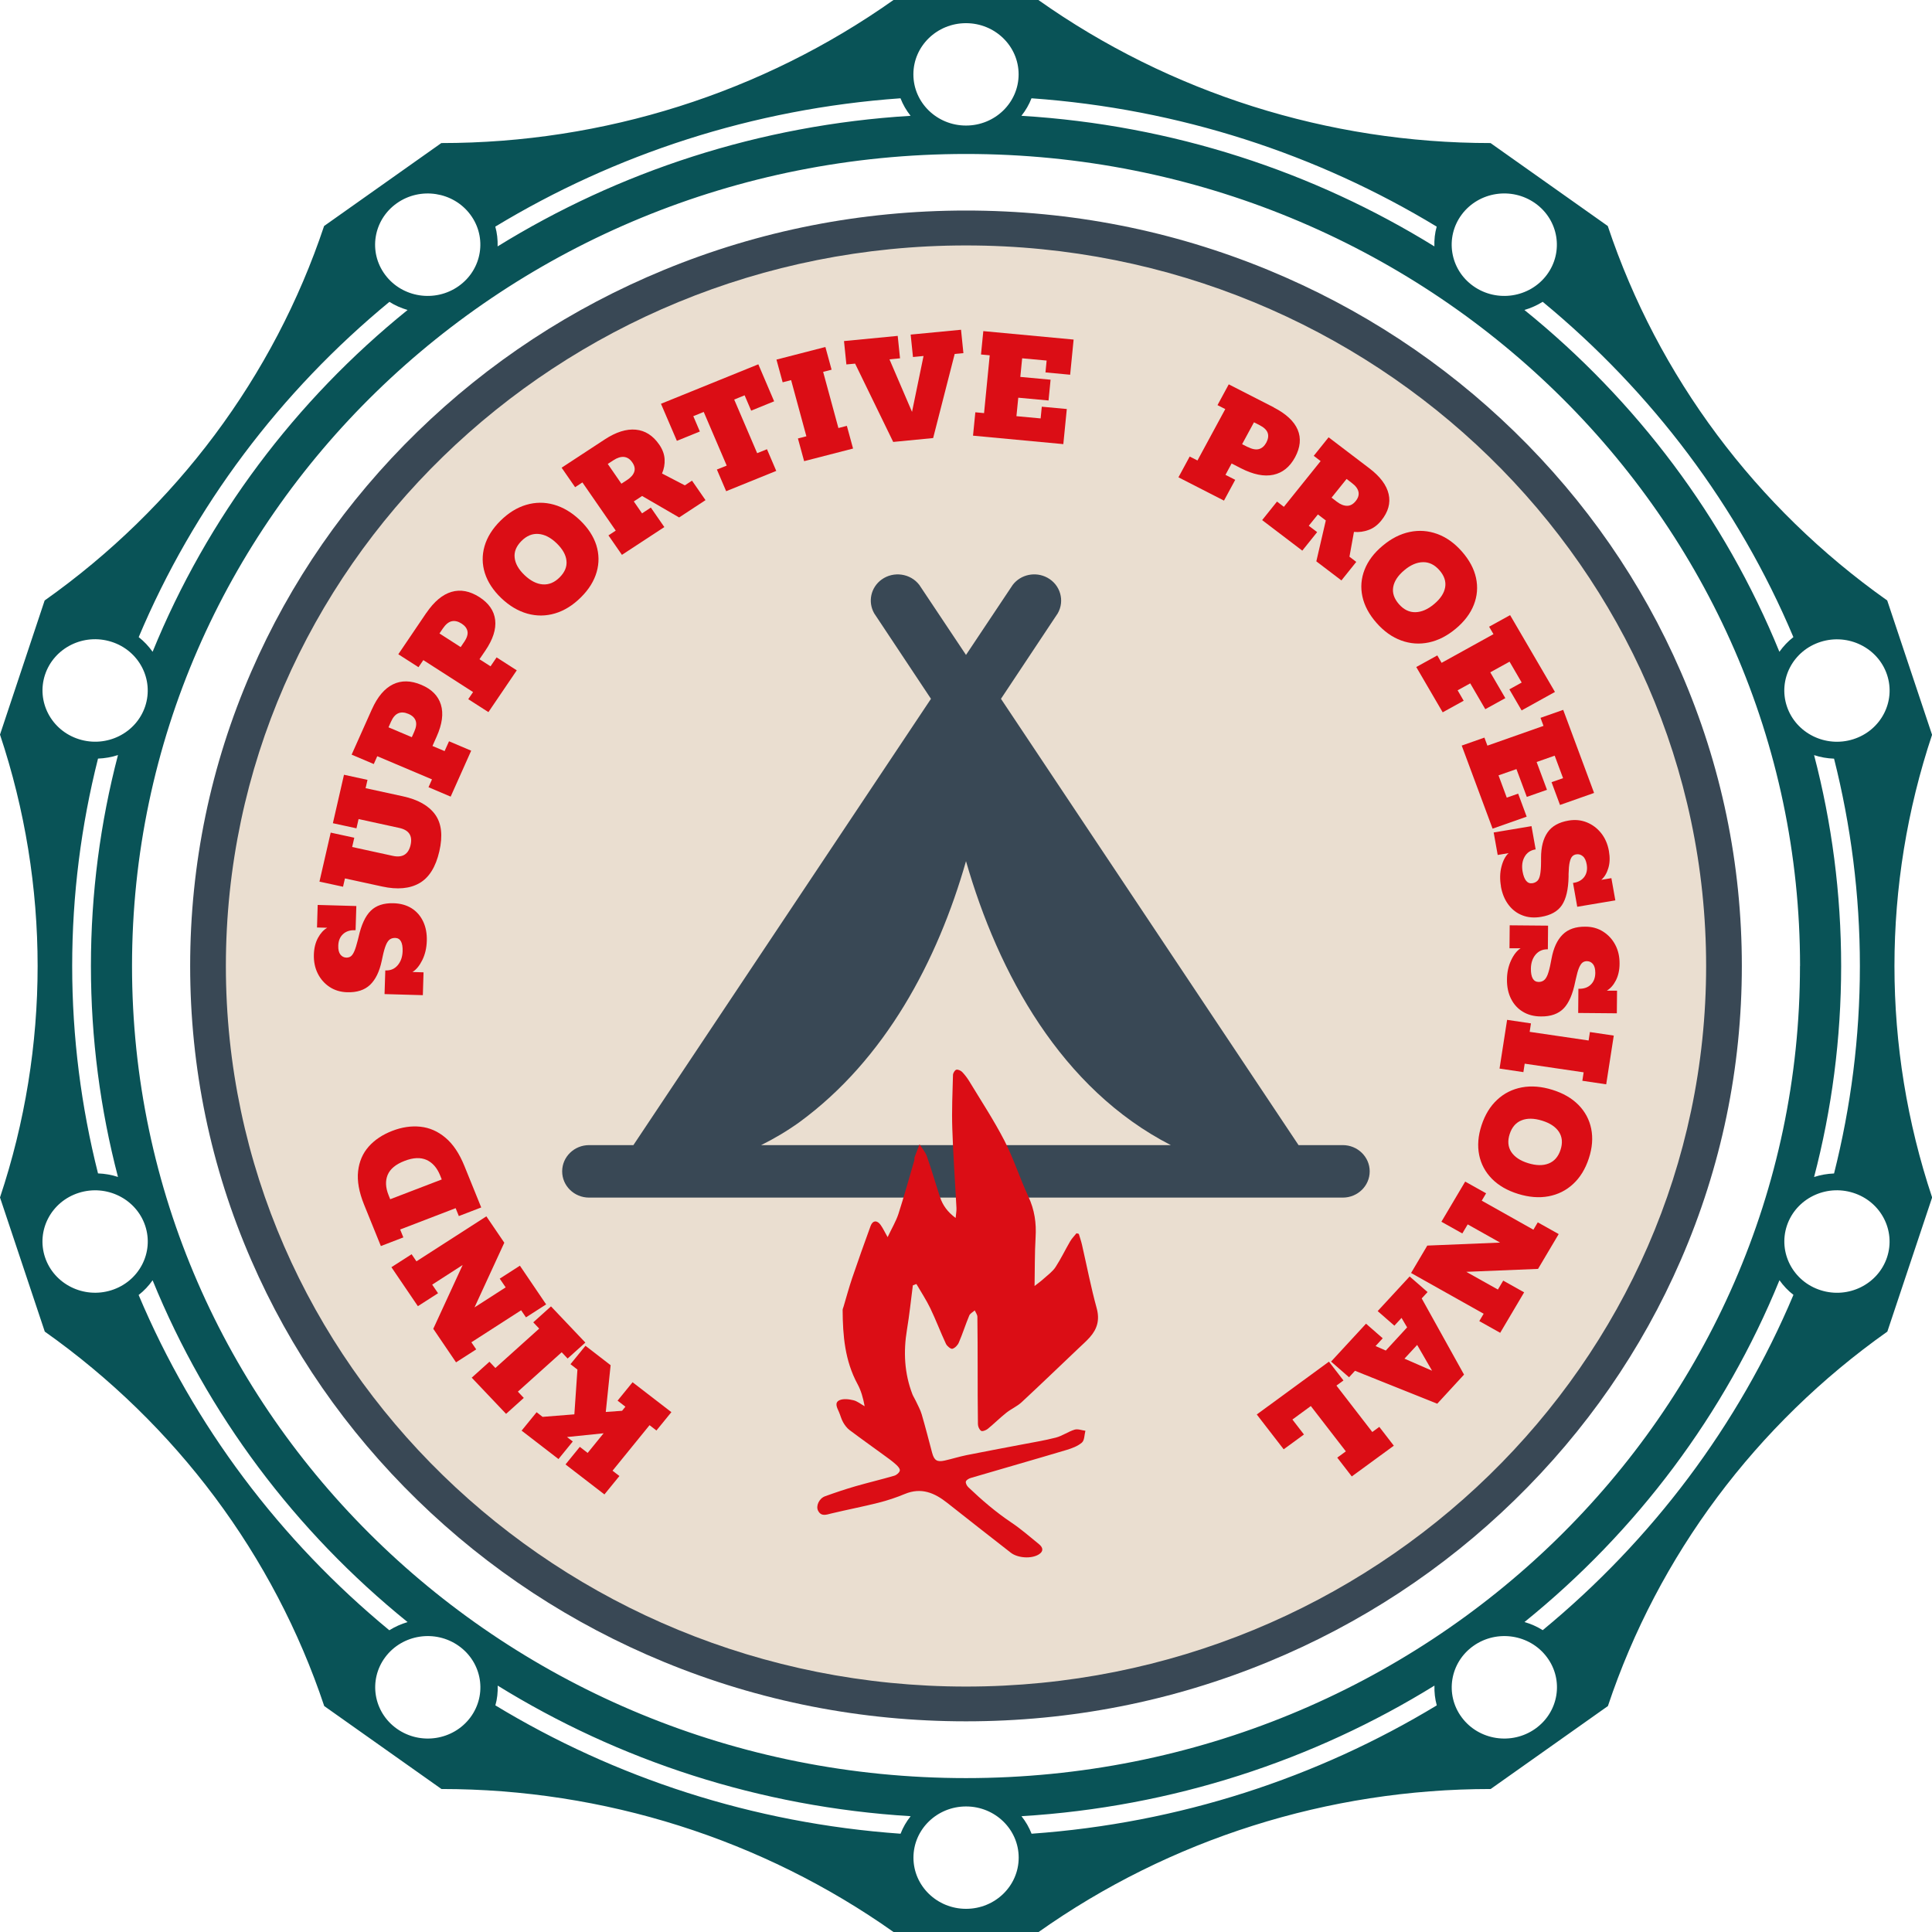 <?xml version="1.0" encoding="UTF-8"?><svg xmlns="http://www.w3.org/2000/svg" viewBox="0 0 283.46 283.46"><defs><style>.e{fill:#394855;}.f{fill:#eaded0;}.g{fill:#db0d15;}.h{fill:#095357;}</style></defs><g id="a"/><g id="b"><g id="c"><g><path class="h" d="M283.46,107.78l-6.57-19.68c-19.28-13.64-33.63-32.87-41-54.94l-17.2-12.17c-23.83,0-47.06-7.35-66.34-20.99h-21.26c-19.28,13.64-42.5,20.99-66.34,20.99l-17.2,12.17c-7.37,22.07-21.72,41.3-41,54.94L0,107.78c7.36,22.07,7.36,45.84,0,67.91l6.57,19.68c19.28,13.64,33.63,32.87,41,54.94l17.2,12.17c23.83,0,47.06,7.35,66.34,20.99h21.26c19.28-13.64,42.5-20.99,66.34-20.99l17.2-12.17c7.37-22.07,21.72-41.3,41-54.94l6.57-19.68c-7.37-22.07-7.37-45.84,0-67.91Zm-20.34-14.3c-.79,.61-1.47,1.34-2.05,2.15-8.01-19.65-20.97-36.86-37.41-50.15,.95-.28,1.85-.68,2.68-1.2,16,13.19,28.71,30.03,36.78,49.19Zm.97,48.26c0,65.8-54.79,119.14-122.37,119.14S19.37,207.53,19.37,141.73,74.15,22.59,141.73,22.59s122.37,53.34,122.37,119.14ZM214.46,31.48c2.51-3.36,7.33-4.1,10.78-1.66,3.45,2.44,4.21,7.14,1.71,10.5-2.51,3.36-7.33,4.1-10.78,1.66-3.45-2.44-4.21-7.14-1.71-10.5Zm-63.12-17.06c21.7,1.54,41.94,8.22,59.45,18.83-.27,.94-.37,1.91-.34,2.9-17.73-10.96-38.39-17.81-60.59-19.16,.62-.78,1.12-1.64,1.48-2.57Zm-9.61-11.02c4.26,0,7.72,3.36,7.72,7.51s-3.46,7.51-7.72,7.51-7.72-3.36-7.72-7.51,3.46-7.51,7.72-7.51Zm-9.61,11.02c.36,.93,.86,1.79,1.48,2.57-22.2,1.35-42.86,8.2-60.59,19.16,.03-.99-.08-1.96-.34-2.9,17.51-10.6,37.75-17.29,59.45-18.83ZM58.22,29.82c3.45-2.44,8.28-1.69,10.78,1.66,2.51,3.36,1.74,8.06-1.71,10.5-3.45,2.44-8.28,1.7-10.78-1.66-2.51-3.36-1.74-8.06,1.71-10.5Zm-1.1,14.46c.83,.53,1.73,.92,2.68,1.2-16.44,13.28-29.4,30.5-37.41,50.15-.58-.82-1.26-1.54-2.04-2.15,8.07-19.17,20.78-36,36.78-49.19ZM6.61,98.98c1.32-3.95,5.67-6.11,9.73-4.82,4.05,1.28,6.27,5.52,4.96,9.47-1.32,3.95-5.67,6.11-9.73,4.82-4.05-1.28-6.27-5.52-4.96-9.47Zm10.7,73.7c-.93-.31-1.91-.48-2.93-.52-2.46-9.76-3.79-19.94-3.79-30.43s1.33-20.67,3.79-30.43c1.01-.04,2-.21,2.93-.52-2.59,9.9-3.97,20.27-3.97,30.95s1.38,21.05,3.97,30.95Zm-.97,16.62c-4.05,1.28-8.41-.88-9.73-4.82-1.32-3.95,.9-8.19,4.96-9.47s8.41,.88,9.73,4.82c1.32,3.95-.9,8.19-4.96,9.47Zm4.01,.69c.79-.61,1.47-1.34,2.04-2.15,8.01,19.65,20.97,36.86,37.41,50.15-.95,.28-1.85,.68-2.68,1.2-16-13.19-28.71-30.03-36.78-49.19Zm48.66,61.99c-2.51,3.36-7.33,4.1-10.78,1.66-3.45-2.44-4.21-7.14-1.71-10.5,2.51-3.36,7.33-4.1,10.78-1.66,3.45,2.44,4.21,7.14,1.71,10.5Zm63.12,17.06c-21.7-1.54-41.94-8.22-59.45-18.83,.27-.94,.37-1.91,.34-2.9,17.73,10.96,38.39,17.81,60.59,19.16-.62,.78-1.12,1.63-1.48,2.57Zm9.61,11.02c-4.26,0-7.72-3.36-7.72-7.51s3.46-7.51,7.72-7.51,7.72,3.36,7.72,7.51-3.46,7.51-7.72,7.51Zm9.61-11.02c-.36-.93-.86-1.79-1.48-2.57,22.2-1.35,42.86-8.2,60.59-19.16-.03,.99,.08,1.96,.34,2.9-17.51,10.6-37.75,17.29-59.45,18.83Zm73.9-15.4c-3.45,2.44-8.28,1.7-10.78-1.66-2.51-3.36-1.74-8.06,1.71-10.5,3.45-2.44,8.28-1.7,10.78,1.66,2.51,3.36,1.74,8.06-1.71,10.5Zm1.1-14.46c-.83-.53-1.73-.92-2.68-1.2,16.44-13.28,29.4-30.5,37.41-50.15,.58,.82,1.26,1.54,2.05,2.15-8.07,19.17-20.78,36-36.78,49.19Zm50.51-54.7c-1.32,3.95-5.67,6.11-9.73,4.82-4.05-1.28-6.27-5.52-4.96-9.47,1.32-3.95,5.67-6.11,9.73-4.82,4.05,1.28,6.27,5.52,4.96,9.47Zm-10.7-73.69c.93,.31,1.91,.48,2.93,.52,2.46,9.76,3.79,19.94,3.79,30.43s-1.33,20.67-3.79,30.43c-1.01,.04-2,.21-2.93,.52,2.59-9.9,3.97-20.27,3.97-30.95s-1.38-21.05-3.97-30.95Zm5.74-2.33c-4.05,1.28-8.41-.88-9.73-4.82-1.32-3.95,.9-8.19,4.96-9.47,4.05-1.28,8.41,.88,9.73,4.82,1.32,3.95-.9,8.19-4.96,9.47Z"/><g><ellipse class="f" cx="141.73" cy="141.73" rx="111.21" ry="108.27"/><path class="e" d="M141.73,252.55c-15.37,0-30.27-2.93-44.31-8.71-13.55-5.58-25.73-13.57-36.18-23.75-10.45-10.18-18.66-22.03-24.39-35.23-5.94-13.66-8.95-28.18-8.95-43.14s3.01-29.47,8.95-43.14c5.73-13.2,13.94-25.05,24.39-35.23,10.45-10.18,22.63-18.17,36.18-23.75,14.03-5.78,28.94-8.71,44.31-8.71s30.27,2.93,44.31,8.71c13.55,5.58,25.73,13.57,36.18,23.75,10.45,10.18,18.66,22.03,24.39,35.23,5.94,13.66,8.95,28.18,8.95,43.14s-3.01,29.47-8.95,43.14c-5.73,13.2-13.94,25.05-24.39,35.23-10.45,10.18-22.63,18.17-36.18,23.75-14.03,5.78-28.94,8.71-44.31,8.71Zm0-216.54c-59.88,0-108.59,47.43-108.59,105.72s48.71,105.72,108.59,105.72,108.59-47.43,108.59-105.72-48.71-105.72-108.59-105.72Z"/></g><g><path class="g" d="M98.51,207.18l-2.2,2.7-1.01-.78-5.43,6.68,1.01,.78-2.2,2.7-5.71-4.4,2.1-2.58,1.15,.89,2.34-2.88-5.37,.55,.85,.65-2.1,2.58-5.41-4.17,2.2-2.7,.88,.68,4.66-.37,.45-6.57-1.02-.79,2.2-2.7,3.69,2.85-.71,6.86,2.39-.17,.49-.6-1.15-.89,2.2-2.7,5.71,4.4Z"/><path class="g" d="M71.81,199.79l.87,.92,6.43-5.78-.87-.92,2.6-2.34,5.04,5.31-2.6,2.34-.87-.92-6.43,5.78,.87,.92-2.6,2.34-5.04-5.31,2.6-2.34Z"/><path class="g" d="M57.43,185.92l2.96-1.9,.71,1.04,10.26-6.6,2.63,3.87-4.37,9.49,4.57-2.94-.87-1.28,2.96-1.9,3.85,5.68-2.96,1.9-.71-1.04-7.3,4.7,.71,1.04-2.96,1.9-3.34-4.92,4.31-9.36-4.47,2.88,.86,1.26-2.96,1.9-3.89-5.73Z"/><path class="g" d="M70.62,177.15l-3.3,1.27-.47-1.16-8.14,3.13,.47,1.16-3.3,1.27-2.46-6.07c-.75-1.85-1.04-3.49-.88-4.91,.16-1.42,.68-2.63,1.56-3.62,.88-.99,2.03-1.75,3.45-2.3,1.42-.55,2.8-.75,4.13-.61,1.33,.14,2.56,.67,3.67,1.61,1.12,.93,2.05,2.32,2.8,4.18l2.46,6.07Zm-5.81-4.11l-.24-.6c-.45-1.11-1.12-1.87-1.99-2.26-.88-.39-1.95-.35-3.23,.15-1.28,.49-2.1,1.17-2.47,2.04-.36,.87-.32,1.86,.13,2.98l.24,.6,7.56-2.9Z"/><path class="g" d="M62.62,138.04c-.03,1.05-.25,1.99-.66,2.82-.41,.83-.89,1.41-1.44,1.75l1.62,.05-.1,3.35-5.62-.16,.11-3.47h.08c.71,.02,1.29-.23,1.74-.76,.45-.53,.69-1.21,.72-2.04,.04-1.29-.32-1.95-1.09-1.97-.29,0-.55,.06-.77,.21-.22,.15-.42,.43-.59,.84-.17,.41-.34,1.01-.5,1.78l-.12,.56c-.33,1.55-.89,2.71-1.7,3.49-.81,.77-1.94,1.14-3.38,1.09-.97-.03-1.83-.29-2.57-.78-.74-.49-1.32-1.15-1.73-1.97-.41-.82-.6-1.75-.57-2.78,.03-.94,.23-1.75,.6-2.44,.37-.68,.82-1.18,1.36-1.49l-1.5-.04,.1-3.31,5.67,.16-.11,3.55h-.15c-.69-.02-1.26,.17-1.7,.58s-.67,.97-.69,1.69c-.02,.58,.09,1.01,.31,1.3,.23,.29,.52,.44,.88,.45,.25,0,.47-.06,.65-.19,.19-.14,.36-.39,.52-.76,.16-.37,.33-.92,.51-1.64l.1-.4c.4-1.81,1-3.1,1.79-3.88,.79-.78,1.9-1.15,3.35-1.11,1.03,.03,1.91,.28,2.65,.74,.74,.47,1.3,1.11,1.69,1.93,.39,.82,.57,1.77,.54,2.84Z"/><path class="g" d="M50.46,113.67l3.46,.75-.28,1.22,5.47,1.19c2.21,.48,3.79,1.37,4.73,2.67,.94,1.3,1.15,3.1,.62,5.4-.53,2.31-1.51,3.87-2.93,4.68-1.42,.81-3.24,.97-5.45,.49l-5.47-1.19-.28,1.22-3.46-.75,1.65-7.19,3.46,.75-.31,1.36,5.96,1.3c1.42,.31,2.29-.22,2.61-1.59,.31-1.37-.24-2.2-1.67-2.51l-5.96-1.3-.31,1.36-3.46-.75,1.63-7.11Z"/><path class="g" d="M54.57,104.06c.82-1.83,1.84-3.04,3.08-3.65,1.24-.61,2.63-.58,4.17,.07,1.52,.64,2.47,1.61,2.87,2.91,.4,1.3,.19,2.86-.63,4.69l-.61,1.37,1.78,.75,.65-1.44,3.25,1.38-3.01,6.74-3.25-1.38,.51-1.15-8.03-3.4-.51,1.15-3.25-1.38,2.98-6.67Zm6.21,3.29c.29-.65,.36-1.19,.2-1.62-.16-.43-.51-.76-1.06-.99-.56-.24-1.06-.27-1.48-.09-.43,.18-.79,.59-1.08,1.25l-.36,.81,3.42,1.45,.36-.81Z"/><path class="g" d="M62.56,89.92c1.13-1.66,2.36-2.69,3.68-3.08,1.33-.39,2.69-.13,4.1,.77,1.38,.89,2.15,2,2.31,3.35,.16,1.35-.32,2.85-1.45,4.51l-.85,1.25,1.62,1.04,.89-1.31,2.96,1.9-4.16,6.13-2.96-1.9,.71-1.04-7.3-4.69-.71,1.04-2.96-1.9,4.11-6.07Zm5.54,4.28c.4-.6,.57-1.12,.49-1.56-.08-.45-.37-.83-.87-1.15-.51-.33-.99-.44-1.45-.34-.45,.1-.88,.45-1.29,1.05l-.5,.74,3.11,2,.5-.74Z"/><path class="g" d="M85.21,87.66c-1.17,1.16-2.43,1.94-3.78,2.34-1.35,.4-2.7,.41-4.06,.03-1.35-.38-2.62-1.13-3.82-2.27-1.19-1.14-1.99-2.36-2.41-3.67-.41-1.31-.43-2.63-.05-3.95,.38-1.32,1.16-2.57,2.33-3.73,1.17-1.16,2.43-1.94,3.78-2.34,1.35-.4,2.7-.41,4.06-.03,1.35,.38,2.62,1.13,3.82,2.27,1.19,1.14,1.99,2.36,2.41,3.67,.41,1.31,.43,2.63,.05,3.95-.38,1.32-1.15,2.57-2.33,3.73Zm-3.1-2.95c.76-.76,1.1-1.58,1-2.45-.09-.87-.58-1.72-1.45-2.56s-1.76-1.29-2.66-1.36c-.9-.07-1.73,.27-2.49,1.03-.76,.76-1.1,1.58-1,2.45,.09,.87,.58,1.73,1.45,2.56,.87,.83,1.76,1.29,2.66,1.36,.9,.07,1.73-.27,2.49-1.03Z"/><path class="g" d="M91.25,81.41l-1.98-2.86,1.07-.7-4.89-7.07-1.07,.7-1.98-2.86,6.3-4.13c1.67-1.1,3.2-1.58,4.58-1.45,1.38,.13,2.52,.86,3.44,2.19,.49,.71,.75,1.42,.79,2.15,.04,.73-.09,1.42-.38,2.09l3.35,1.74,1.05-.69,1.98,2.86-3.87,2.54-5.43-3.15-1.22,.8,1.21,1.75,1.29-.85,1.98,2.86-6.21,4.07Zm-.07-10.45l.83-.54c.56-.37,.91-.77,1.05-1.21,.14-.44,.04-.9-.3-1.38-.33-.48-.74-.74-1.21-.79-.47-.04-.99,.12-1.55,.49l-.83,.54,2,2.9Z"/><path class="g" d="M96.98,59.24l14.28-5.79,2.32,5.43-3.37,1.37-.96-2.25-1.53,.62,3.37,7.87,1.44-.58,1.36,3.18-7.35,2.98-1.36-3.18,1.44-.58-3.37-7.87-1.53,.62,.96,2.25-3.37,1.37-2.33-5.43Z"/><path class="g" d="M122.01,54.24l-1.24,.32,2.24,8.24,1.24-.32,.91,3.33-7.18,1.85-.91-3.33,1.24-.32-2.24-8.24-1.24,.32-.91-3.33,7.18-1.85,.91,3.33Z"/><path class="g" d="M131.05,64.84l-5.59-11.49-1.28,.12-.35-3.43,7.88-.76,.34,3.29-1.55,.15,3.31,7.71,1.69-8.2-1.55,.15-.34-3.29,7.39-.71,.35,3.43-1.28,.12-3.16,12.34-5.86,.57Z"/><path class="g" d="M157.02,54.98l-3.63-.34,.17-1.74-3.59-.33-.27,2.73,4.44,.41-.3,3.05-4.44-.41-.27,2.71,3.55,.33,.17-1.72,3.67,.34-.51,5.15-13.25-1.24,.34-3.43,1.28,.12,.83-8.48-1.28-.12,.34-3.43,13.25,1.24-.51,5.17Z"/><path class="g" d="M186.88,59.78c1.81,.93,2.98,2.02,3.51,3.26,.53,1.25,.4,2.6-.38,4.05-.77,1.42-1.83,2.28-3.19,2.57-1.36,.29-2.94-.03-4.76-.96l-1.36-.7-.9,1.67,1.43,.73-1.65,3.05-6.68-3.42,1.65-3.05,1.14,.58,4.08-7.54-1.14-.58,1.65-3.05,6.61,3.38Zm-3.83,5.79c.65,.33,1.2,.44,1.65,.32,.45-.12,.81-.44,1.09-.95,.28-.53,.35-1,.2-1.43-.15-.43-.55-.81-1.2-1.14l-.81-.41-1.74,3.21,.81,.41Z"/><path class="g" d="M185.18,76.31l2.18-2.72,1.01,.77,5.39-6.71-1.01-.77,2.18-2.72,5.98,4.55c1.59,1.21,2.53,2.47,2.83,3.79,.3,1.32-.06,2.6-1.07,3.86-.54,.67-1.16,1.14-1.86,1.39-.7,.26-1.42,.36-2.16,.29l-.66,3.64,1,.76-2.18,2.72-3.68-2.8,1.39-6-1.16-.88-1.34,1.66,1.23,.93-2.18,2.72-5.9-4.49Zm10.18-3.3l.78,.6c.53,.41,1.04,.6,1.51,.6,.47,0,.89-.24,1.26-.7,.37-.46,.5-.91,.4-1.36-.1-.45-.42-.88-.96-1.28l-.78-.6-2.21,2.75Z"/><path class="g" d="M201.96,91.39c-1.09-1.24-1.78-2.53-2.07-3.87-.29-1.35-.18-2.66,.32-3.94,.5-1.28,1.38-2.45,2.65-3.51,1.26-1.06,2.58-1.73,3.96-2.02,1.38-.29,2.72-.19,4.05,.29,1.32,.48,2.53,1.34,3.62,2.58,1.09,1.24,1.78,2.53,2.07,3.87,.29,1.35,.18,2.66-.32,3.94-.5,1.28-1.38,2.45-2.65,3.51-1.27,1.06-2.59,1.73-3.96,2.02-1.38,.29-2.72,.19-4.05-.29-1.32-.48-2.53-1.34-3.62-2.58Zm3.29-2.75c.71,.81,1.52,1.2,2.42,1.18,.9-.02,1.81-.41,2.74-1.19s1.47-1.6,1.62-2.46c.15-.86-.13-1.7-.84-2.51-.71-.81-1.52-1.2-2.42-1.18-.9,.02-1.82,.41-2.74,1.19-.93,.78-1.47,1.6-1.62,2.46-.15,.86,.13,1.7,.84,2.51Z"/><path class="g" d="M207.8,97.86l3.08-1.7,.63,1.09,7.61-4.21-.64-1.09,3.08-1.7,6.58,11.27-4.89,2.71-1.8-3.09,1.81-1-1.78-3.06-2.83,1.56,2.21,3.79-2.94,1.62-2.21-3.79-1.85,1.02,.89,1.53-3.08,1.7-3.88-6.65Z"/><path class="g" d="M228.88,118.1l-1.24-3.34,1.69-.59-1.23-3.3-2.65,.93,1.52,4.08-2.96,1.04-1.52-4.08-2.63,.92,1.21,3.27,1.67-.59,1.25,3.38-5,1.76-4.53-12.19,3.33-1.17,.44,1.18,8.23-2.9-.44-1.18,3.33-1.17,4.53,12.19-5.02,1.77Z"/><path class="g" d="M220.22,130.05c-.18-1.03-.16-2,.07-2.89,.23-.89,.58-1.56,1.05-1.99l-1.6,.27-.59-3.3,5.55-.93,.61,3.42h-.08c-.7,.13-1.22,.49-1.55,1.09-.34,.6-.43,1.32-.29,2.14,.23,1.27,.71,1.85,1.47,1.72,.29-.05,.52-.17,.71-.35,.19-.19,.32-.5,.4-.94,.08-.44,.13-1.05,.13-1.85v-.57c0-1.59,.32-2.83,.96-3.75,.63-.91,1.66-1.49,3.09-1.73,.96-.16,1.85-.07,2.68,.27,.83,.34,1.53,.87,2.1,1.59,.57,.72,.95,1.6,1.13,2.62,.16,.93,.14,1.76-.09,2.5-.22,.74-.56,1.31-1.03,1.72l1.48-.25,.58,3.26-5.59,.94-.62-3.5,.14-.02c.68-.11,1.2-.42,1.54-.9,.34-.49,.45-1.08,.33-1.79-.1-.57-.29-.98-.58-1.21-.28-.24-.6-.33-.96-.27-.25,.04-.45,.15-.6,.32-.15,.17-.27,.45-.36,.85s-.14,.97-.16,1.71v.41c-.04,1.85-.36,3.23-.97,4.15-.61,.92-1.63,1.49-3.06,1.73-1.01,.17-1.93,.1-2.74-.22-.82-.31-1.5-.83-2.05-1.56-.55-.73-.92-1.62-1.11-2.68Z"/><path class="g" d="M221.1,143.74c0-1.05,.21-1.99,.6-2.83,.39-.84,.86-1.43,1.4-1.78h-1.63l.03-3.37,5.63,.05-.03,3.47h-.08c-.71,0-1.28,.26-1.73,.79-.44,.53-.67,1.22-.68,2.05-.01,1.29,.37,1.94,1.13,1.95,.29,0,.55-.07,.76-.23,.22-.15,.41-.44,.57-.85,.16-.42,.32-1.01,.46-1.79l.11-.56c.29-1.56,.83-2.73,1.63-3.52,.79-.79,1.91-1.18,3.36-1.16,.97,0,1.84,.25,2.59,.73,.75,.48,1.34,1.12,1.77,1.93,.43,.81,.64,1.74,.63,2.77,0,.94-.19,1.76-.54,2.45-.35,.69-.8,1.19-1.33,1.51h1.5l-.03,3.32-5.67-.05,.03-3.55h.15c.69,0,1.26-.2,1.68-.62,.43-.42,.64-.99,.65-1.7,0-.58-.11-1.01-.34-1.3-.23-.28-.53-.43-.89-.43-.25,0-.47,.07-.65,.21-.18,.14-.35,.4-.51,.77-.16,.38-.31,.93-.47,1.65l-.09,.4c-.36,1.81-.93,3.12-1.7,3.91-.77,.79-1.88,1.19-3.32,1.17-1.03,0-1.92-.24-2.66-.69-.75-.45-1.32-1.08-1.73-1.89-.41-.81-.61-1.76-.6-2.83Z"/><path class="g" d="M232.16,158.57l.19-1.24-8.65-1.27-.19,1.24-3.5-.52,1.11-7.15,3.5,.52-.19,1.24,8.65,1.27,.19-1.24,3.5,.52-1.11,7.15-3.5-.52Z"/><path class="g" d="M217.37,165.1c.51-1.55,1.27-2.8,2.3-3.75,1.02-.95,2.23-1.55,3.61-1.81,1.38-.26,2.87-.14,4.46,.35,1.59,.49,2.87,1.23,3.85,2.22,.97,.99,1.6,2.16,1.87,3.5,.27,1.35,.16,2.8-.35,4.35-.51,1.55-1.27,2.8-2.3,3.75-1.02,.95-2.23,1.55-3.61,1.81-1.38,.26-2.87,.14-4.46-.35-1.59-.49-2.87-1.23-3.85-2.22-.97-.99-1.6-2.16-1.87-3.5-.27-1.35-.16-2.8,.35-4.35Zm4.13,1.28c-.33,1.01-.25,1.89,.23,2.63,.49,.74,1.31,1.29,2.48,1.65,1.17,.36,2.17,.38,3,.05,.84-.33,1.42-1,1.75-2.01,.33-1.01,.25-1.89-.23-2.63-.49-.74-1.31-1.29-2.48-1.65-1.17-.36-2.17-.38-3-.05-.84,.33-1.42,1-1.75,2.01Z"/><path class="g" d="M220.11,195.55l-3.07-1.72,.64-1.08-10.65-5.98,2.38-4.02,10.68-.44-4.75-2.67-.79,1.33-3.07-1.72,3.49-5.89,3.07,1.72-.64,1.08,7.58,4.26,.64-1.08,3.07,1.72-3.03,5.11-10.53,.43,4.64,2.6,.78-1.31,3.07,1.72-3.52,5.95Z"/><path class="g" d="M206.81,187.27l2.64,2.3-.86,.93,6.21,11.18-3.93,4.27-12.07-4.83-.87,.95-2.64-2.3,5.13-5.56,2.45,2.14-1.05,1.14,1.5,.66,3.13-3.4-.82-1.39-1.05,1.14-2.45-2.14,4.7-5.09Zm1.11,10.06l-1.86,2.01,4.05,1.77-2.19-3.79Z"/><path class="g" d="M191.32,210.46l-2.98,2.18-3.95-5.11,10.59-7.75,2.13,2.76-1.03,.75,5.26,6.81,1.03-.75,2.13,2.76-6.17,4.51-2.13-2.76,1.26-.92-5.14-6.65-2.7,1.98,1.69,2.19Z"/></g><g id="d"><path class="e" d="M197.02,168.01h-6.5l-43.66-65.48,8.33-12.54c1.06-1.85,.38-4.2-1.52-5.23-1.73-.94-3.91-.49-5.09,1.06l-6.85,10.27-6.85-10.27c-1.3-1.7-3.78-2.05-5.53-.79-1.59,1.15-2.05,3.27-1.09,4.96l8.33,12.54-43.66,65.48h-6.5c-2.18,0-3.95,1.72-3.95,3.85s1.77,3.85,3.95,3.85h110.58c2.18,0,3.95-1.72,3.95-3.85,0-2.12-1.77-3.85-3.95-3.85Zm-79.74-3.36c12.6-9.21,20.28-23.69,24.45-38.3,4.74,16.5,13.98,33.41,30.05,41.66h-60.11c1.96-.97,3.84-2.09,5.61-3.36h0Z"/></g><path class="g" d="M134.48,188.43c.67,1.16,1.42,2.29,2,3.49,.83,1.72,1.5,3.52,2.31,5.25,.16,.33,.7,.78,.94,.72,.38-.1,.79-.53,.95-.92,.56-1.3,.98-2.65,1.53-3.96,.13-.31,.53-.5,.8-.75,.14,.31,.39,.63,.39,.94,.04,2.51,.03,5.03,.04,7.54,0,2.74,0,5.47,.04,8.21,0,.34,.2,.8,.47,.98,.18,.12,.71-.08,.96-.28,.93-.76,1.78-1.61,2.72-2.36,.71-.57,1.59-.94,2.25-1.55,2.81-2.61,5.57-5.27,8.35-7.91,.56-.53,1.14-1.04,1.65-1.61,1.12-1.25,1.49-2.59,1.02-4.3-.84-3.06-1.44-6.18-2.15-9.28-.12-.54-.31-1.07-.47-1.61l-.34-.09c-.31,.39-.68,.76-.93,1.19-.73,1.25-1.35,2.56-2.14,3.77-.43,.66-1.13,1.16-1.73,1.7-.37,.34-.79,.64-1.35,1.08,.05-2.46,.01-4.8,.15-7.13,.13-2.1-.15-4.05-1.06-6-1.26-2.69-2.15-5.55-3.51-8.19-1.54-2.99-3.41-5.83-5.16-8.72-.3-.49-.66-.97-1.06-1.38-.2-.2-.63-.38-.85-.31-.23,.08-.47,.49-.48,.76-.07,2.62-.19,5.25-.1,7.87,.12,3.89,.41,7.77,.61,11.65,.02,.41-.06,.83-.12,1.47-1.22-.91-1.9-1.89-2.29-3.06-.66-1.99-1.23-4.01-1.93-5.99-.22-.63-.71-1.17-1.08-1.76-.24,.63-.49,1.25-.72,1.88-.06,.16,0,.36-.06,.53-.76,2.6-1.48,5.21-2.31,7.79-.36,1.1-.97,2.11-1.59,3.42-.45-.8-.69-1.32-1.02-1.78-.51-.74-1.17-.69-1.47,.12-.93,2.55-1.84,5.11-2.72,7.69-.46,1.37-.84,2.76-1.25,4.15-.05,.17-.14,.35-.14,.52,.02,3.75,.33,7.43,2.18,10.85,.53,.97,.83,2.06,1.05,3.26-.55-.3-1.06-.74-1.65-.88-.66-.16-1.49-.26-2.05,0-.77,.36-.34,1.11-.07,1.72,.22,.5,.34,1.04,.61,1.51,.24,.43,.56,.85,.95,1.15,1.66,1.25,3.36,2.45,5.04,3.68,.59,.43,1.19,.85,1.73,1.34,.28,.24,.64,.63,.6,.91-.04,.29-.47,.66-.8,.76-1.88,.55-3.79,1-5.67,1.54-1.52,.44-3.01,.94-4.5,1.48-.88,.32-1.39,1.44-1.01,2.14,.47,.87,1.2,.56,1.94,.38,2.29-.55,4.61-.99,6.9-1.57,1.32-.33,2.63-.77,3.88-1.29,2.42-1,4.36-.16,6.22,1.31,3.09,2.45,6.2,4.87,9.31,7.3,1.04,.81,3.05,.94,4.14,.25,.74-.47,.58-1.03,0-1.5-1.33-1.08-2.63-2.22-4.05-3.17-2.28-1.53-4.34-3.3-6.31-5.18-.21-.2-.42-.59-.36-.83,.06-.23,.45-.45,.73-.53,4.68-1.38,9.37-2.71,14.05-4.11,.8-.24,1.65-.56,2.25-1.08,.39-.34,.35-1.14,.51-1.73-.54-.07-1.13-.31-1.6-.16-.94,.29-1.78,.91-2.73,1.16-1.7,.44-3.45,.71-5.18,1.05-2.64,.51-5.28,.99-7.91,1.52-1.09,.22-2.15,.56-3.23,.8-1.13,.25-1.54-.03-1.84-1.14-.5-1.88-.98-3.77-1.53-5.64-.2-.69-.57-1.33-.87-1.98-.15-.33-.36-.63-.49-.96-1.19-3.09-1.34-6.26-.8-9.5,.36-2.15,.58-4.32,.86-6.48l.49-.2Z"/></g></g></g></svg>